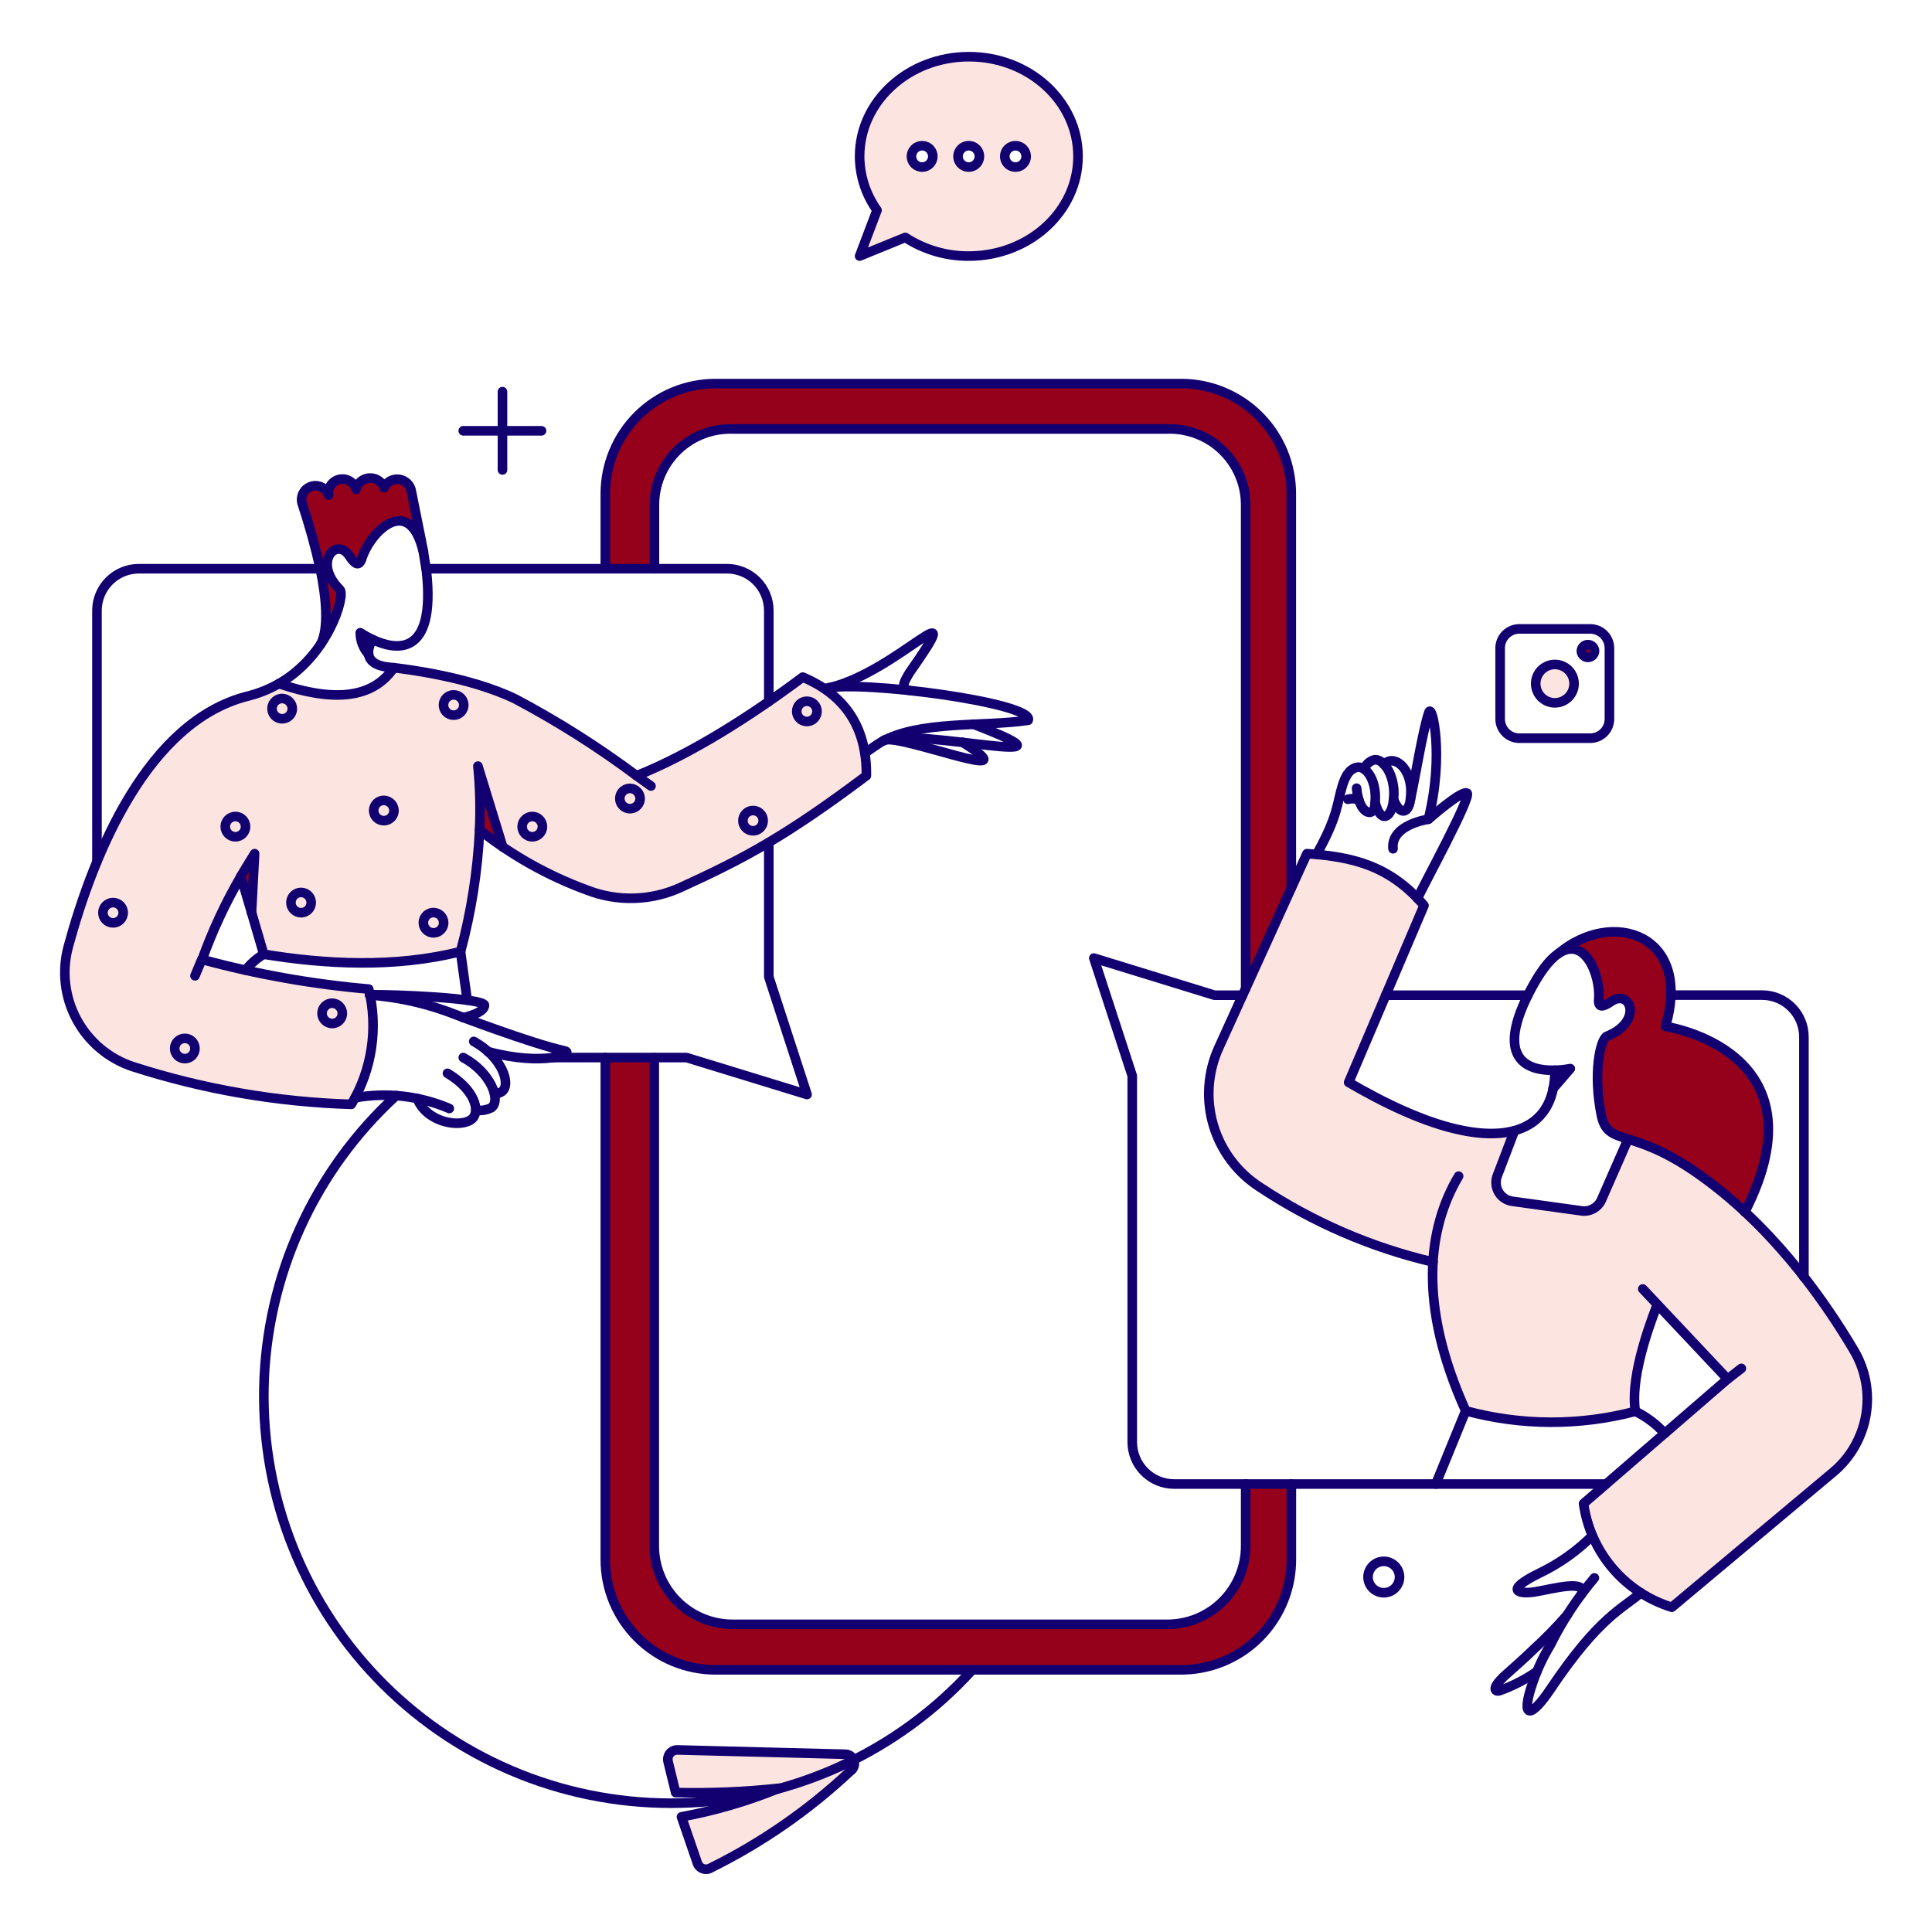 <?xml version="1.0" encoding="UTF-8"?> <svg xmlns="http://www.w3.org/2000/svg" width="155" height="155" viewBox="0 0 155 155" fill="none"><path d="M148.635 108.373C144.795 101.885 137.787 93.362 130.517 91.418L128.481 96.274C128.348 96.573 128.122 96.822 127.836 96.981C127.55 97.141 127.221 97.204 126.896 97.161L121.327 96.376C120.988 96.328 120.675 96.167 120.439 95.918C120.204 95.669 120.059 95.348 120.03 95.007C120.009 94.781 120.04 94.553 120.12 94.34L121.327 90.763C117.455 91.746 111.657 88.858 108.196 86.837L114.245 72.663C113.085 71.318 111.641 70.247 110.017 69.528C108.392 68.809 106.628 68.459 104.853 68.505L97.771 84.078C96.886 86.031 96.735 88.237 97.347 90.291C97.959 92.346 99.292 94.11 101.101 95.26C105.352 98.035 110.042 100.07 114.972 101.28C114.883 105.402 115.78 109.485 117.59 113.189C122.045 114.395 126.738 114.41 131.2 113.232C130.928 110.602 132.1 107.229 133.047 104.756L138.602 110.644L127.045 120.634C127.428 124.52 130.522 127.828 134.112 128.951L146.97 118.118C148.354 116.952 149.28 115.334 149.585 113.55C149.89 111.766 149.553 109.932 148.635 108.373Z" fill="#FCE5E0"></path><path d="M22.376 54.846C21.593 55.296 20.751 55.634 19.875 55.85C11.863 57.871 7.544 68.355 5.483 75.931C4.947 77.896 5.186 79.991 6.149 81.785C7.112 83.579 8.726 84.935 10.66 85.574C16.331 87.399 22.231 88.417 28.186 88.599C29.845 85.818 30.346 82.497 29.581 79.351C25.065 78.96 20.593 78.166 16.218 76.978C17.047 74.667 18.087 72.437 19.323 70.315C20.411 73.98 19.995 72.568 21.16 76.556C25.958 77.342 31.615 77.691 36.952 76.338C37.808 73.15 38.32 69.879 38.478 66.581C41.076 68.64 43.987 70.27 47.1 71.409C48.299 71.877 49.579 72.1 50.865 72.065C52.152 72.03 53.418 71.738 54.589 71.205C59.842 68.813 63.125 67.017 69.508 62.233C69.552 58.438 67.865 55.792 64.404 54.323C60.333 57.362 55.505 60.474 51.07 62.233C47.996 59.935 44.749 57.879 41.358 56.083C37.621 54.262 32.371 53.669 31.6 53.567C29.213 56.368 26.951 56.19 22.376 54.846Z" fill="#FCE5E0"></path><path d="M26.651 80.483C26.49 80.482 26.332 80.53 26.198 80.619C26.064 80.709 25.96 80.836 25.898 80.985C25.836 81.134 25.82 81.297 25.852 81.456C25.884 81.614 25.961 81.759 26.076 81.872C26.16 81.958 26.263 82.023 26.377 82.064C26.49 82.105 26.611 82.12 26.731 82.108C26.851 82.097 26.967 82.058 27.07 81.996C27.174 81.934 27.262 81.85 27.328 81.749C27.418 81.615 27.465 81.457 27.465 81.297C27.462 81.082 27.375 80.877 27.223 80.725C27.071 80.573 26.866 80.486 26.651 80.483Z" fill="#FCE5E0"></path><path d="M14.829 84.932C15.045 84.932 15.252 84.846 15.405 84.694C15.557 84.541 15.643 84.334 15.643 84.118C15.643 83.902 15.557 83.695 15.405 83.542C15.252 83.389 15.045 83.304 14.829 83.304C14.613 83.304 14.406 83.389 14.253 83.542C14.1 83.695 14.015 83.902 14.015 84.118C14.015 84.334 14.1 84.541 14.253 84.694C14.406 84.846 14.613 84.932 14.829 84.932Z" fill="#FCE5E0"></path><path d="M9.071 74.041C9.287 74.041 9.494 73.955 9.646 73.802C9.799 73.65 9.885 73.442 9.885 73.226C9.885 73.01 9.799 72.803 9.646 72.651C9.494 72.498 9.287 72.412 9.071 72.412C8.855 72.412 8.648 72.498 8.495 72.651C8.342 72.803 8.256 73.01 8.256 73.226C8.256 73.442 8.342 73.65 8.495 73.802C8.648 73.955 8.855 74.041 9.071 74.041Z" fill="#FCE5E0"></path><path d="M18.886 67.134C19.102 67.134 19.309 67.048 19.462 66.895C19.615 66.743 19.7 66.535 19.7 66.32C19.7 66.104 19.615 65.897 19.462 65.744C19.309 65.591 19.102 65.505 18.886 65.505C18.67 65.505 18.463 65.591 18.31 65.744C18.158 65.897 18.072 66.104 18.072 66.32C18.072 66.535 18.158 66.743 18.31 66.895C18.463 67.048 18.67 67.134 18.886 67.134Z" fill="#FCE5E0"></path><path d="M22.637 56.039C22.477 56.039 22.319 56.087 22.185 56.176C22.051 56.266 21.947 56.393 21.885 56.542C21.824 56.69 21.808 56.854 21.839 57.012C21.87 57.17 21.948 57.315 22.062 57.429C22.176 57.543 22.321 57.62 22.479 57.652C22.637 57.683 22.8 57.667 22.949 57.605C23.098 57.544 23.225 57.44 23.315 57.306C23.404 57.172 23.452 57.014 23.452 56.853C23.448 56.638 23.362 56.433 23.21 56.281C23.058 56.129 22.852 56.042 22.637 56.039Z" fill="#FCE5E0"></path><path d="M30.795 64.211C30.634 64.211 30.477 64.259 30.343 64.348C30.209 64.438 30.104 64.565 30.043 64.714C29.981 64.863 29.965 65.026 29.996 65.184C30.028 65.342 30.105 65.487 30.219 65.601C30.333 65.715 30.478 65.793 30.636 65.824C30.794 65.856 30.958 65.839 31.107 65.778C31.255 65.716 31.383 65.612 31.472 65.478C31.562 65.344 31.609 65.186 31.609 65.025C31.606 64.811 31.519 64.605 31.367 64.453C31.215 64.301 31.01 64.215 30.795 64.211Z" fill="#FCE5E0"></path><path d="M24.179 71.598C24.07 71.594 23.961 71.613 23.86 71.652C23.758 71.692 23.665 71.751 23.587 71.827C23.509 71.903 23.447 71.994 23.404 72.094C23.361 72.195 23.34 72.303 23.34 72.412C23.34 72.521 23.361 72.629 23.404 72.729C23.447 72.829 23.509 72.92 23.587 72.996C23.665 73.072 23.758 73.132 23.86 73.171C23.961 73.21 24.07 73.229 24.179 73.226C24.39 73.219 24.591 73.131 24.738 72.979C24.886 72.827 24.968 72.623 24.968 72.412C24.968 72.2 24.886 71.997 24.738 71.845C24.591 71.693 24.39 71.604 24.179 71.598Z" fill="#FCE5E0"></path><path d="M42.704 67.134C42.92 67.134 43.127 67.048 43.279 66.895C43.432 66.743 43.518 66.535 43.518 66.32C43.518 66.104 43.432 65.897 43.279 65.744C43.127 65.591 42.92 65.505 42.704 65.505C42.488 65.505 42.281 65.591 42.128 65.744C41.975 65.897 41.889 66.104 41.889 66.32C41.889 66.535 41.975 66.743 42.128 66.895C42.281 67.048 42.488 67.134 42.704 67.134Z" fill="#FCE5E0"></path><path d="M50.541 63.25C50.38 63.25 50.223 63.297 50.089 63.387C49.955 63.476 49.851 63.603 49.789 63.752C49.727 63.901 49.711 64.065 49.743 64.223C49.774 64.381 49.852 64.526 49.966 64.64C50.079 64.754 50.224 64.831 50.383 64.863C50.54 64.894 50.704 64.878 50.853 64.816C51.002 64.755 51.129 64.65 51.218 64.516C51.308 64.382 51.356 64.225 51.356 64.064C51.352 63.849 51.265 63.644 51.113 63.492C50.962 63.34 50.756 63.253 50.541 63.25Z" fill="#FCE5E0"></path><path d="M60.415 66.654C60.631 66.654 60.838 66.568 60.991 66.415C61.143 66.263 61.229 66.056 61.229 65.84C61.229 65.624 61.143 65.416 60.991 65.264C60.838 65.111 60.631 65.025 60.415 65.025C60.199 65.025 59.992 65.111 59.839 65.264C59.686 65.416 59.601 65.624 59.601 65.84C59.601 66.056 59.686 66.263 59.839 66.415C59.992 66.568 60.199 66.654 60.415 66.654Z" fill="#FCE5E0"></path><path d="M64.734 57.886C64.95 57.886 65.157 57.8 65.309 57.647C65.462 57.494 65.548 57.287 65.548 57.071C65.548 56.855 65.462 56.648 65.309 56.495C65.157 56.343 64.95 56.257 64.734 56.257C64.517 56.257 64.31 56.343 64.158 56.495C64.005 56.648 63.919 56.855 63.919 57.071C63.919 57.287 64.005 57.494 64.158 57.647C64.31 57.8 64.517 57.886 64.734 57.886Z" fill="#FCE5E0"></path><path d="M34.78 73.212C34.619 73.212 34.461 73.26 34.327 73.349C34.193 73.439 34.089 73.566 34.027 73.715C33.966 73.864 33.95 74.027 33.981 74.185C34.012 74.343 34.09 74.488 34.204 74.602C34.318 74.716 34.463 74.794 34.621 74.825C34.779 74.856 34.943 74.84 35.091 74.779C35.24 74.717 35.367 74.613 35.457 74.479C35.546 74.345 35.594 74.188 35.594 74.026C35.591 73.811 35.504 73.606 35.352 73.454C35.2 73.302 34.995 73.216 34.78 73.212Z" fill="#FCE5E0"></path><path d="M36.394 57.377C36.61 57.377 36.817 57.291 36.969 57.138C37.122 56.986 37.208 56.778 37.208 56.562C37.208 56.346 37.122 56.139 36.969 55.987C36.817 55.834 36.61 55.748 36.394 55.748C36.178 55.748 35.971 55.834 35.818 55.987C35.665 56.139 35.579 56.346 35.579 56.562C35.579 56.778 35.665 56.986 35.818 57.138C35.971 57.291 36.178 57.377 36.394 57.377Z" fill="#FCE5E0"></path><path fill-rule="evenodd" clip-rule="evenodd" d="M68.965 20.544L70.361 16.866C69.461 15.605 68.973 14.096 68.965 12.547C68.965 8.126 72.891 4.549 77.733 4.549C82.576 4.549 86.487 8.126 86.487 12.547C86.487 16.967 82.561 20.544 77.719 20.544C75.912 20.554 74.143 20.034 72.629 19.047L68.965 20.544ZM74.695 13.024C74.758 12.93 74.801 12.825 74.823 12.714C74.845 12.604 74.845 12.49 74.823 12.379C74.801 12.269 74.758 12.164 74.695 12.07C74.632 11.976 74.552 11.896 74.458 11.833C74.365 11.771 74.259 11.727 74.149 11.705C74.038 11.683 73.924 11.683 73.814 11.705C73.703 11.727 73.598 11.771 73.504 11.833C73.411 11.896 73.33 11.976 73.268 12.07C73.141 12.259 73.095 12.491 73.14 12.714C73.184 12.938 73.315 13.134 73.505 13.261C73.694 13.387 73.926 13.433 74.149 13.389C74.372 13.344 74.569 13.213 74.695 13.024ZM78.577 12.547C78.576 12.716 78.526 12.882 78.432 13.023C78.337 13.164 78.204 13.274 78.047 13.339C77.89 13.404 77.718 13.421 77.551 13.388C77.385 13.355 77.232 13.274 77.112 13.154C77.012 13.054 76.939 12.931 76.898 12.796C76.857 12.661 76.85 12.518 76.877 12.38C76.905 12.242 76.966 12.112 77.056 12.003C77.145 11.894 77.26 11.809 77.391 11.755C77.521 11.701 77.662 11.68 77.803 11.694C77.943 11.707 78.078 11.755 78.195 11.834C78.313 11.912 78.409 12.018 78.475 12.143C78.542 12.267 78.577 12.406 78.577 12.547ZM82.184 13.024C82.27 12.894 82.319 12.744 82.327 12.589C82.334 12.434 82.3 12.28 82.226 12.143C82.153 12.006 82.044 11.891 81.911 11.812C81.778 11.732 81.626 11.689 81.471 11.689C81.301 11.689 81.135 11.739 80.994 11.834C80.853 11.928 80.743 12.062 80.678 12.219C80.63 12.336 80.608 12.462 80.615 12.589C80.621 12.715 80.655 12.839 80.715 12.95C80.775 13.062 80.858 13.159 80.96 13.235C81.062 13.31 81.179 13.363 81.303 13.388C81.469 13.421 81.642 13.404 81.799 13.339C81.955 13.274 82.089 13.165 82.184 13.024Z" fill="#FCE5E0"></path><path d="M126.286 54.847C126.285 55.075 126.234 55.299 126.137 55.505C126.039 55.711 125.897 55.893 125.721 56.037C125.545 56.182 125.339 56.285 125.118 56.341C124.897 56.397 124.667 56.402 124.443 56.358C124.157 56.301 123.893 56.164 123.682 55.963C123.471 55.761 123.321 55.504 123.25 55.221C123.18 54.938 123.191 54.641 123.282 54.364C123.374 54.087 123.542 53.841 123.768 53.656C123.993 53.471 124.267 53.354 124.556 53.318C124.846 53.283 125.14 53.33 125.403 53.455C125.667 53.579 125.89 53.776 126.046 54.023C126.202 54.269 126.285 54.555 126.286 54.847Z" fill="#FCE5E0"></path><path d="M67.875 140.74L54.395 140.395C54.216 140.378 54.038 140.427 53.892 140.531C53.746 140.635 53.642 140.788 53.599 140.962C53.57 141.077 53.569 141.197 53.595 141.313L54.207 143.814C56.98 143.878 59.753 143.762 62.51 143.465C59.984 144.499 57.358 145.268 54.673 145.761L55.923 149.396C55.95 149.511 56.005 149.618 56.082 149.708C56.159 149.798 56.257 149.868 56.366 149.912C56.476 149.956 56.595 149.973 56.712 149.962C56.83 149.951 56.944 149.911 57.043 149.847C61.12 147.83 64.878 145.223 68.196 142.111C68.328 142.029 68.431 141.908 68.49 141.764C68.55 141.621 68.562 141.462 68.527 141.311C68.491 141.159 68.409 141.023 68.292 140.921C68.175 140.819 68.029 140.756 67.875 140.74Z" fill="#FCE5E0"></path><path d="M94.761 30.781H57.419C56.258 30.78 55.108 31.009 54.035 31.453C52.962 31.897 51.987 32.548 51.166 33.369C50.345 34.191 49.694 35.165 49.25 36.238C48.806 37.311 48.578 38.461 48.578 39.623V45.627H52.503V40.48C52.507 39.667 52.675 38.863 52.995 38.116C53.315 37.369 53.782 36.694 54.368 36.13C54.954 35.566 55.646 35.126 56.405 34.834C57.164 34.543 57.974 34.407 58.786 34.434H93.656C94.468 34.408 95.277 34.545 96.035 34.837C96.793 35.129 97.486 35.57 98.071 36.133C98.656 36.697 99.123 37.371 99.444 38.118C99.764 38.864 99.932 39.667 99.938 40.48V79.305L103.602 71.249V39.623C103.603 38.462 103.375 37.312 102.93 36.239C102.486 35.166 101.835 34.191 101.014 33.37C100.193 32.548 99.218 31.897 98.145 31.453C97.072 31.009 95.922 30.78 94.761 30.781Z" fill="#95011A"></path><path d="M99.924 119.06V124.034C99.924 124.859 99.762 125.676 99.446 126.438C99.13 127.2 98.668 127.893 98.084 128.476C97.501 129.06 96.808 129.522 96.046 129.838C95.284 130.154 94.467 130.316 93.642 130.316H58.772C57.106 130.316 55.508 129.654 54.33 128.476C53.152 127.298 52.49 125.7 52.49 124.034V84.85H48.564V125.128C48.563 126.876 49.081 128.586 50.053 130.039C51.025 131.493 52.406 132.626 54.021 133.294C55.094 133.738 56.244 133.967 57.405 133.966H94.761C96.51 133.966 98.219 133.448 99.673 132.477C101.128 131.505 102.261 130.125 102.93 128.509C103.374 127.436 103.603 126.286 103.602 125.125V119.061L99.924 119.06Z" fill="#95011A"></path><path d="M125.98 85.732L124.599 87.346C124.701 86.863 124.75 86.371 124.744 85.877C125.16 85.862 125.573 85.813 125.98 85.732Z" fill="#95011A"></path><path d="M29.574 52.491C29.141 52.019 28.902 51.401 28.905 50.76C29.222 50.967 29.554 51.151 29.897 51.311C29.669 51.661 29.556 52.073 29.574 52.491Z" fill="#95011A"></path><path d="M20.427 68.486L20.177 73.212L19.319 70.275C19.641 69.722 20.006 69.143 20.427 68.486Z" fill="#95011A"></path><path d="M38.473 66.581C38.553 64.875 38.51 63.163 38.342 61.463L40.332 67.948C39.696 67.515 39.076 67.059 38.473 66.581Z" fill="#95011A"></path><path d="M33.034 39.448C33.011 39.203 32.906 38.972 32.736 38.793C32.566 38.614 32.342 38.497 32.098 38.46C31.854 38.423 31.605 38.469 31.39 38.59C31.175 38.711 31.006 38.901 30.911 39.128H30.766C30.691 38.892 30.54 38.688 30.336 38.547C30.132 38.407 29.887 38.339 29.639 38.353C29.392 38.368 29.157 38.466 28.971 38.63C28.785 38.794 28.659 39.015 28.614 39.258H28.556C28.481 38.985 28.304 38.75 28.062 38.603C27.819 38.456 27.53 38.407 27.252 38.466C26.975 38.526 26.731 38.689 26.57 38.923C26.41 39.157 26.345 39.444 26.389 39.724C26.302 39.442 26.107 39.207 25.847 39.069C25.586 38.931 25.282 38.903 25 38.989C24.719 39.076 24.483 39.271 24.346 39.532C24.208 39.792 24.179 40.097 24.266 40.378C24.839 42.102 25.324 43.854 25.72 45.627C26.2 47.954 26.447 50.455 25.72 51.75C27.16 49.642 27.523 47.519 27.291 47.286C25.051 45.077 27.029 43.011 28.061 44.596C28.556 45.352 28.846 45.352 29.006 44.916C29.675 42.647 32.86 39.507 33.981 44.291L33.034 39.448Z" fill="#95011A"></path><path d="M127.929 52.229C127.923 52.366 127.865 52.496 127.766 52.591C127.667 52.686 127.536 52.74 127.398 52.74C127.261 52.74 127.129 52.687 127.03 52.592C126.931 52.496 126.872 52.366 126.867 52.229C126.873 52.092 126.931 51.962 127.03 51.867C127.129 51.771 127.261 51.718 127.398 51.718C127.536 51.718 127.668 51.771 127.767 51.867C127.865 51.962 127.924 52.092 127.929 52.229Z" fill="#95011A"></path><path d="M133.629 82.344C133.879 81.527 134.026 80.682 134.065 79.828C134.24 74.548 128.874 73.329 125.122 76.426C127.173 75.117 128.35 78.316 128.147 80.279C128.147 80.625 128.265 80.948 129.15 80.356C130.706 79.28 131.739 81.941 128.83 83.133C128.278 83.351 127.682 86.085 128.365 89.459C128.627 90.796 129.252 90.989 130.517 91.392C133.996 92.407 137.472 94.858 139.983 97.238C146.629 84.234 133.614 82.344 133.629 82.344Z" fill="#95011A"></path><path d="M127.929 52.229C127.923 52.366 127.865 52.496 127.766 52.591C127.667 52.686 127.536 52.74 127.398 52.74C127.261 52.74 127.129 52.687 127.03 52.592C126.931 52.496 126.872 52.366 126.867 52.229C126.873 52.092 126.931 51.962 127.03 51.867C127.129 51.771 127.261 51.718 127.398 51.718C127.536 51.718 127.668 51.771 127.767 51.867C127.865 51.962 127.924 52.092 127.929 52.229Z" stroke="#120071" stroke-width="0.769"></path><path d="M117.59 113.185L115.191 119.06" stroke="#120071" stroke-width="0.769" stroke-linecap="round" stroke-linejoin="round"></path><path d="M52.503 45.627V40.466C52.507 39.653 52.674 38.849 52.994 38.101C53.314 37.353 53.781 36.678 54.366 36.114C54.952 35.55 55.645 35.109 56.404 34.817C57.163 34.526 57.974 34.389 58.786 34.416H93.656C94.468 34.391 95.278 34.528 96.036 34.82C96.794 35.112 97.487 35.553 98.072 36.117C98.658 36.681 99.124 37.356 99.445 38.103C99.765 38.85 99.933 39.653 99.938 40.466V79.305" stroke="#120071" stroke-width="0.769" stroke-linecap="round" stroke-linejoin="round"></path><path d="M103.597 71.234V39.608C103.597 38.447 103.368 37.297 102.923 36.225C102.252 34.611 101.118 33.231 99.663 32.261C98.208 31.291 96.498 30.773 94.75 30.775H57.405C56.243 30.775 55.093 31.004 54.02 31.449C52.947 31.894 51.972 32.546 51.151 33.367C50.33 34.189 49.679 35.164 49.235 36.238C48.791 37.311 48.563 38.461 48.564 39.623V45.627" stroke="#120071" stroke-width="0.769" stroke-linecap="round" stroke-linejoin="round"></path><path d="M122.578 79.843H111.177" stroke="#120071" stroke-width="0.769" stroke-linecap="round" stroke-linejoin="round"></path><path d="M134.051 79.835H141.365C141.805 79.834 142.242 79.921 142.649 80.089C143.057 80.257 143.427 80.504 143.739 80.816C144.051 81.126 144.299 81.496 144.468 81.903C144.637 82.31 144.724 82.746 144.724 83.187V102.454" stroke="#120071" stroke-width="0.769" stroke-linecap="round" stroke-linejoin="round"></path><path d="M99.694 79.843H97.437L87.755 76.862L90.838 86.314V115.702C90.839 116.593 91.193 117.447 91.823 118.076C92.453 118.706 93.306 119.06 94.197 119.061H128.83" stroke="#120071" stroke-width="0.769" stroke-linecap="round" stroke-linejoin="round"></path><path d="M61.68 56.285V48.986C61.68 48.096 61.326 47.241 60.696 46.611C60.066 45.981 59.212 45.627 58.321 45.627H34.198" stroke="#120071" stroke-width="0.769" stroke-linecap="round" stroke-linejoin="round"></path><path d="M99.938 119.06V124.034C99.938 124.859 99.775 125.676 99.46 126.438C99.144 127.2 98.681 127.893 98.098 128.476C97.515 129.06 96.822 129.522 96.06 129.838C95.298 130.154 94.481 130.316 93.656 130.316H58.772C57.106 130.316 55.508 129.654 54.33 128.476C53.152 127.298 52.49 125.7 52.49 124.034V84.85" stroke="#120071" stroke-width="0.769" stroke-linecap="round" stroke-linejoin="round"></path><path d="M48.564 84.845V125.123C48.563 126.284 48.791 127.434 49.235 128.507C49.679 129.58 50.331 130.555 51.152 131.377C51.973 132.198 52.948 132.849 54.021 133.293C55.093 133.738 56.243 133.966 57.405 133.966H94.761C96.51 133.966 98.219 133.448 99.673 132.477C101.128 131.505 102.261 130.125 102.93 128.509C103.374 127.436 103.603 126.286 103.602 125.125V119.061" stroke="#120071" stroke-width="0.769" stroke-linecap="round" stroke-linejoin="round"></path><path d="M25.691 45.627H11.136C10.245 45.628 9.392 45.983 8.762 46.612C8.133 47.242 7.779 48.096 7.779 48.986V69.114" stroke="#120071" stroke-width="0.769" stroke-linecap="round" stroke-linejoin="round"></path><path d="M44.377 84.845H55.078L64.748 87.811L61.68 78.374V67.585" stroke="#120071" stroke-width="0.769" stroke-linecap="round" stroke-linejoin="round"></path><path d="M78.01 133.966C75.04 137.235 71.438 139.868 67.422 141.705C63.406 143.543 59.058 144.547 54.643 144.657C50.228 144.766 45.836 143.98 41.733 142.344C37.631 140.708 33.903 138.257 30.774 135.139C27.646 132.022 25.182 128.302 23.532 124.205C21.882 120.108 21.08 115.719 21.174 111.304C21.269 106.888 22.258 102.537 24.081 98.515C25.905 94.492 28.525 90.881 31.784 87.9" stroke="#120071" stroke-width="0.769" stroke-linecap="round" stroke-linejoin="round"></path><path d="M67.875 140.74L54.395 140.395C54.216 140.378 54.038 140.427 53.892 140.531C53.746 140.635 53.642 140.788 53.599 140.962C53.57 141.077 53.569 141.197 53.595 141.313L54.207 143.814C56.98 143.878 59.753 143.762 62.51 143.465C59.984 144.499 57.358 145.268 54.673 145.761L55.923 149.396C55.95 149.511 56.005 149.618 56.082 149.708C56.159 149.798 56.257 149.868 56.366 149.912C56.476 149.956 56.595 149.973 56.712 149.962C56.83 149.951 56.944 149.911 57.043 149.847C61.12 147.83 64.878 145.223 68.196 142.111C68.328 142.029 68.431 141.908 68.49 141.764C68.55 141.621 68.562 141.462 68.527 141.311C68.491 141.159 68.409 141.023 68.292 140.921C68.175 140.819 68.029 140.756 67.875 140.74Z" stroke="#120071" stroke-width="0.769" stroke-linecap="round" stroke-linejoin="round"></path><path d="M124.744 85.863C125.159 85.855 125.573 85.811 125.98 85.732L124.599 87.332" stroke="#120071" stroke-width="0.769" stroke-linecap="round" stroke-linejoin="round"></path><path d="M114.973 101.248C110.029 100.093 105.331 98.064 101.101 95.257C99.293 94.106 97.961 92.341 97.349 90.287C96.737 88.233 96.887 86.027 97.771 84.074L104.852 68.487C108.536 68.736 111.518 69.456 114.245 72.645L108.199 86.837C110.919 88.422 114.278 90.096 117.389 90.705C121.657 91.54 124.747 90.206 124.747 85.863C122.813 85.921 119.614 85.209 122.959 79.116C126.303 73.023 128.528 77.738 128.252 80.308C128.266 80.759 128.499 80.875 129.255 80.352C130.811 79.275 131.851 81.959 128.935 83.129C128.384 83.351 127.787 86.082 128.47 89.455C128.991 92.014 130.783 90.398 136.06 94.047C141.922 98.103 146.157 103.974 148.74 108.34C149.664 109.899 150.005 111.736 149.701 113.522C149.398 115.309 148.47 116.93 147.083 118.097L134.126 128.945C132.277 128.376 130.628 127.291 129.374 125.818C128.12 124.344 127.312 122.544 127.045 120.627L138.601 110.637L131.796 103.411" stroke="#120071" stroke-width="0.769" stroke-linecap="round" stroke-linejoin="round"></path><path d="M29.574 52.491C29.141 52.019 28.903 51.401 28.905 50.76C29.223 50.967 29.554 51.151 29.897 51.311" stroke="#120071" stroke-width="0.769" stroke-linecap="round" stroke-linejoin="round"></path><path d="M28.992 44.915C29.661 42.647 32.86 39.506 33.967 44.29L34.214 45.831C34.985 52.872 31.64 52.127 29.895 51.313C29.895 51.313 28.675 53.117 30.909 53.491C31.267 53.551 31.511 53.556 31.598 53.568C29.853 56.127 26.623 56.287 22.379 54.847C26.326 52.611 27.746 47.781 27.265 47.3C25.045 45.087 27.002 43.026 28.035 44.61C28.529 45.367 28.792 45.352 28.981 44.945L28.992 44.915Z" stroke="#120071" stroke-width="0.769" stroke-linecap="round" stroke-linejoin="round"></path><path d="M19.315 70.316C19.679 69.701 20.05 69.092 20.427 68.486L20.177 73.227" stroke="#120071" stroke-width="0.769" stroke-linecap="round" stroke-linejoin="round"></path><path d="M38.473 66.581C38.553 64.875 38.51 63.163 38.342 61.463L40.332 67.948" stroke="#120071" stroke-width="0.769" stroke-linecap="round" stroke-linejoin="round"></path><path d="M22.376 54.846C21.593 55.296 20.751 55.634 19.875 55.85C11.863 57.871 7.544 68.355 5.483 75.931C4.947 77.896 5.186 79.991 6.149 81.785C7.112 83.579 8.726 84.935 10.66 85.574C16.331 87.399 22.231 88.417 28.186 88.599C29.845 85.818 30.346 82.497 29.581 79.351C25.065 78.96 20.593 78.166 16.218 76.978C17.047 74.667 18.087 72.437 19.323 70.315C20.411 73.98 19.995 72.568 21.16 76.556C25.958 77.342 31.615 77.691 36.952 76.338C37.808 73.15 38.32 69.879 38.478 66.581C41.076 68.64 43.987 70.27 47.1 71.409C48.299 71.877 49.579 72.1 50.865 72.065C52.152 72.03 53.418 71.738 54.589 71.205C59.842 68.813 63.125 67.017 69.508 62.233C69.552 58.438 67.865 55.792 64.404 54.323C60.333 57.362 55.505 60.474 51.07 62.233C47.996 59.935 44.749 57.879 41.358 56.083C37.621 54.262 32.371 53.669 31.6 53.567" stroke="#120071" stroke-width="0.769" stroke-linecap="round" stroke-linejoin="round"></path><path d="M109.448 61.701C109.509 61.526 109.611 61.369 109.745 61.242C109.879 61.114 110.041 61.021 110.218 60.968C110.988 60.765 112.123 62.379 111.759 64.458C111.572 65.587 110.778 66.097 110.326 64.395" stroke="#120071" stroke-width="0.769" stroke-linecap="round" stroke-linejoin="round"></path><path d="M111.017 61.317C111.146 61.19 111.307 61.099 111.483 61.056C112.255 60.857 113.431 62.03 113.155 64.138C113.011 65.234 112.353 65.501 111.803 64.147" stroke="#120071" stroke-width="0.769" stroke-linecap="round" stroke-linejoin="round"></path><path d="M105.638 68.531C107.368 65.419 107.236 64.546 107.688 63.063C107.905 62.35 108.21 61.722 108.836 61.565C109.601 61.373 110.576 62.67 110.29 64.703C110.172 65.545 109.04 65.372 108.836 63.234" stroke="#120071" stroke-width="0.769" stroke-linecap="round" stroke-linejoin="round"></path><path d="M113.722 72.078C114.275 70.871 118.13 63.831 117.692 63.629C117.213 63.409 114.609 65.723 114.609 65.723C114.609 65.723 111.555 66.145 111.759 68.096" stroke="#120071" stroke-width="0.769" stroke-linecap="round" stroke-linejoin="round"></path><path d="M114.594 65.723C115.874 60.648 114.9 56.386 114.638 57.144C114.142 58.583 113.533 62.425 113.155 64.124" stroke="#120071" stroke-width="0.769" stroke-linecap="round" stroke-linejoin="round"></path><path d="M108.139 64.124C108.429 64.046 108.737 64.064 109.016 64.177" stroke="#120071" stroke-width="0.769" stroke-linecap="round" stroke-linejoin="round"></path><path d="M66.173 55.239C68.965 54.527 83.099 56.402 82.488 57.784C78.984 58.319 73.724 57.79 70.695 59.529C70.492 59.646 69.777 60.141 69.387 60.416" stroke="#120071" stroke-width="0.769" stroke-linecap="round" stroke-linejoin="round"></path><path d="M66.566 55.166C72.004 53.887 78.024 46.761 72.964 53.974C72.484 54.774 72.251 55.224 72.935 55.384" stroke="#120071" stroke-width="0.769" stroke-linecap="round" stroke-linejoin="round"></path><path d="M70.899 59.413C73.662 58.322 88.159 61.972 78.097 58.104" stroke="#120071" stroke-width="0.769" stroke-linecap="round" stroke-linejoin="round"></path><path d="M70.914 59.398C72.062 58.786 83.055 63.225 77.239 59.558" stroke="#120071" stroke-width="0.769" stroke-linecap="round" stroke-linejoin="round"></path><path d="M37.167 84.845C39.407 86.069 40.193 88.264 39.436 88.858C39.051 89.059 38.613 89.13 38.185 89.062" stroke="#120071" stroke-width="0.769" stroke-linecap="round" stroke-linejoin="round"></path><path d="M38.009 83.551C40.249 84.775 41.032 86.965 40.278 87.564C40.097 87.681 39.894 87.759 39.681 87.794" stroke="#120071" stroke-width="0.769" stroke-linecap="round" stroke-linejoin="round"></path><path d="M28.483 88.073C31.033 87.615 33.662 87.913 36.045 88.931" stroke="#120071" stroke-width="0.769" stroke-linecap="round" stroke-linejoin="round"></path><path d="M35.899 86.11C38.022 87.361 38.586 89.117 37.877 89.76C37.045 90.512 34.256 90.123 33.471 88.131" stroke="#120071" stroke-width="0.769" stroke-linecap="round" stroke-linejoin="round"></path><path d="M29.646 79.814C31.537 79.756 38.838 80.09 38.866 80.643C38.897 81.283 37.164 81.646 37.164 81.646" stroke="#120071" stroke-width="0.769" stroke-linecap="round" stroke-linejoin="round"></path><path d="M29.661 79.828C32.036 80 34.37 80.535 36.583 81.413C36.583 81.413 42.577 83.709 45.292 84.307C46.195 84.505 43.608 85.572 39.142 84.365" stroke="#120071" stroke-width="0.769" stroke-linecap="round" stroke-linejoin="round"></path><path d="M21.154 76.556C20.595 76.891 20.103 77.324 19.7 77.836" stroke="#120071" stroke-width="0.769" stroke-linecap="round" stroke-linejoin="round"></path><path d="M36.946 76.339L37.484 80.236" stroke="#120071" stroke-width="0.769" stroke-linecap="round" stroke-linejoin="round"></path><path d="M132.96 104.664C131.986 107.165 130.823 110.815 131.2 113.229C126.738 114.406 122.044 114.391 117.589 113.185C113.736 104.649 114.55 98.514 117.022 94.358" stroke="#120071" stroke-width="0.769" stroke-linecap="round" stroke-linejoin="round"></path><path d="M125.043 76.49C129.337 72.879 135.806 74.951 133.614 82.348C133.614 82.348 146.625 84.238 139.983 97.238" stroke="#120071" stroke-width="0.769" stroke-linecap="round" stroke-linejoin="round"></path><path d="M131.2 113.225C132.091 113.662 132.891 114.264 133.556 114.999" stroke="#120071" stroke-width="0.769" stroke-linecap="round" stroke-linejoin="round"></path><path d="M130.604 91.418L128.481 96.26C128.348 96.559 128.122 96.807 127.836 96.967C127.551 97.127 127.221 97.19 126.896 97.147L121.327 96.376C120.988 96.328 120.675 96.166 120.439 95.918C120.204 95.669 120.059 95.348 120.03 95.007C120.009 94.781 120.04 94.553 120.12 94.34L121.501 90.719" stroke="#120071" stroke-width="0.769" stroke-linecap="round" stroke-linejoin="round"></path><path d="M33.98 44.29L33.006 39.433C32.97 39.185 32.855 38.956 32.677 38.78C32.5 38.604 32.27 38.489 32.023 38.455C31.775 38.42 31.523 38.467 31.304 38.589C31.085 38.71 30.912 38.898 30.81 39.127C30.724 38.888 30.562 38.684 30.351 38.544C30.139 38.405 29.887 38.337 29.634 38.352C29.381 38.367 29.139 38.463 28.945 38.626C28.751 38.789 28.614 39.011 28.556 39.258C28.48 38.981 28.301 38.745 28.056 38.596C27.812 38.447 27.519 38.397 27.239 38.456C26.959 38.516 26.712 38.68 26.548 38.915C26.385 39.151 26.318 39.44 26.36 39.723C26.267 39.449 26.071 39.223 25.813 39.091C25.556 38.96 25.257 38.934 24.981 39.019C24.705 39.104 24.472 39.294 24.334 39.547C24.195 39.801 24.16 40.099 24.237 40.377C24.81 42.102 25.295 43.853 25.691 45.627C26.164 47.923 26.412 50.386 25.721 51.694" stroke="#120071" stroke-width="0.769" stroke-linecap="round" stroke-linejoin="round"></path><path d="M74.84 12.547C74.84 12.775 74.749 12.993 74.588 13.154C74.427 13.315 74.209 13.405 73.981 13.405C73.754 13.405 73.535 13.315 73.374 13.154C73.213 12.993 73.123 12.775 73.123 12.547C73.123 12.319 73.213 12.101 73.374 11.94C73.535 11.779 73.754 11.689 73.981 11.689C74.209 11.689 74.427 11.779 74.588 11.94C74.749 12.101 74.84 12.319 74.84 12.547Z" stroke="#120071" stroke-width="0.769" stroke-linecap="round" stroke-linejoin="round"></path><path d="M78.577 12.547C78.576 12.717 78.526 12.882 78.432 13.023C78.337 13.164 78.203 13.274 78.047 13.339C77.89 13.404 77.718 13.421 77.551 13.388C77.385 13.355 77.232 13.274 77.112 13.154C77.012 13.054 76.939 12.931 76.898 12.796C76.857 12.661 76.85 12.518 76.877 12.38C76.905 12.242 76.966 12.112 77.056 12.003C77.145 11.894 77.26 11.809 77.39 11.755C77.521 11.701 77.662 11.68 77.803 11.694C77.943 11.708 78.078 11.756 78.195 11.834C78.312 11.912 78.409 12.018 78.475 12.143C78.542 12.267 78.577 12.406 78.577 12.547Z" stroke="#120071" stroke-width="0.769" stroke-linecap="round" stroke-linejoin="round"></path><path d="M82.328 12.547C82.328 12.717 82.278 12.882 82.183 13.023C82.089 13.164 81.955 13.274 81.798 13.339C81.642 13.404 81.469 13.421 81.303 13.388C81.137 13.355 80.984 13.274 80.864 13.154C80.774 13.064 80.706 12.956 80.663 12.836C80.621 12.717 80.605 12.589 80.618 12.463C80.63 12.337 80.67 12.215 80.735 12.106C80.8 11.998 80.888 11.905 80.994 11.834C81.159 11.724 81.357 11.675 81.554 11.694C81.752 11.714 81.936 11.801 82.077 11.941C82.237 12.102 82.328 12.32 82.328 12.547Z" stroke="#120071" stroke-width="0.769" stroke-linecap="round" stroke-linejoin="round"></path><path d="M127.58 50.455H121.894C121.485 50.455 121.093 50.618 120.804 50.907C120.515 51.196 120.353 51.588 120.353 51.997V57.682C120.353 58.533 121.043 59.224 121.894 59.224H127.58C127.989 59.224 128.381 59.061 128.67 58.772C128.959 58.483 129.121 58.091 129.121 57.682V51.997C129.121 51.588 128.959 51.196 128.67 50.907C128.381 50.618 127.989 50.455 127.58 50.455Z" stroke="#120071" stroke-width="0.769" stroke-linecap="round" stroke-linejoin="round"></path><path d="M126.286 54.847C126.285 55.075 126.234 55.299 126.137 55.505C126.039 55.711 125.897 55.893 125.721 56.037C125.545 56.182 125.339 56.285 125.118 56.341C124.897 56.397 124.667 56.402 124.443 56.358C124.157 56.301 123.893 56.164 123.682 55.963C123.471 55.761 123.321 55.504 123.25 55.221C123.18 54.938 123.191 54.641 123.282 54.364C123.374 54.087 123.542 53.841 123.768 53.656C123.993 53.471 124.267 53.354 124.556 53.318C124.846 53.283 125.14 53.33 125.403 53.455C125.667 53.579 125.89 53.776 126.046 54.023C126.202 54.269 126.285 54.555 126.286 54.847Z" stroke="#120071" stroke-width="0.769" stroke-linecap="round" stroke-linejoin="round"></path><path d="M112.283 126.519C112.283 126.769 112.208 127.014 112.069 127.222C111.931 127.43 111.733 127.593 111.502 127.689C111.271 127.784 111.016 127.809 110.771 127.76C110.526 127.711 110.3 127.59 110.123 127.413C109.946 127.236 109.826 127.011 109.777 126.766C109.743 126.593 109.747 126.415 109.786 126.244C109.825 126.072 109.9 125.911 110.005 125.77C110.11 125.629 110.243 125.511 110.397 125.425C110.55 125.338 110.719 125.285 110.894 125.268C111.07 125.25 111.246 125.27 111.413 125.325C111.58 125.38 111.734 125.469 111.865 125.587C111.996 125.705 112.1 125.848 112.172 126.009C112.244 126.17 112.282 126.343 112.283 126.519Z" stroke="#120071" stroke-width="0.769" stroke-linecap="round" stroke-linejoin="round"></path><path d="M40.312 31.422V37.703" stroke="#120071" stroke-width="0.769" stroke-linecap="round" stroke-linejoin="round"></path><path d="M43.446 34.562H37.164" stroke="#120071" stroke-width="0.769" stroke-linecap="round" stroke-linejoin="round"></path><path d="M127.914 126.592C126.524 128.237 125.338 130.043 124.381 131.972C123.804 132.922 123.331 133.931 122.97 134.982C121.947 137.947 122.807 137.874 124.366 135.549C128.328 129.641 130.197 129.064 131.637 127.784" stroke="#120071" stroke-width="0.769" stroke-linecap="round" stroke-linejoin="round"></path><path d="M123.29 134.11C122.36 134.753 121.348 135.271 120.282 135.65C119.975 135.732 119.497 135.49 120.98 134.21C121.299 133.934 122.622 132.74 123.073 132.291C124.018 131.426 124.912 130.508 125.752 129.542" stroke="#120071" stroke-width="0.769" stroke-linecap="round" stroke-linejoin="round"></path><path d="M126.853 127.944C127.478 126.636 124.453 127.505 123.13 127.715C121.938 127.901 120.528 127.673 123.523 126.202C125.086 125.452 126.512 124.443 127.74 123.218" stroke="#120071" stroke-width="0.769" stroke-linecap="round" stroke-linejoin="round"></path><path d="M70.361 16.866L68.965 20.544L72.629 19.047C74.143 20.034 75.912 20.554 77.719 20.544C82.561 20.544 86.487 16.967 86.487 12.547C86.487 8.126 82.576 4.549 77.733 4.549C72.891 4.549 68.965 8.126 68.965 12.547C68.973 14.096 69.461 15.605 70.361 16.866Z" stroke="#120071" stroke-width="0.769" stroke-linecap="round" stroke-linejoin="round"></path><path d="M138.602 110.64L139.707 109.782" stroke="#120071" stroke-width="0.769" stroke-linecap="round" stroke-linejoin="round"></path><path d="M51.065 62.233L52.228 63.062" stroke="#120071" stroke-width="0.769" stroke-linecap="round" stroke-linejoin="round"></path><path d="M16.196 76.964L15.643 78.287" stroke="#120071" stroke-width="0.769" stroke-linecap="round" stroke-linejoin="round"></path><path d="M26.651 80.483C26.49 80.482 26.332 80.53 26.198 80.619C26.064 80.709 25.96 80.836 25.898 80.985C25.836 81.134 25.82 81.297 25.852 81.456C25.884 81.614 25.961 81.759 26.076 81.872C26.16 81.958 26.263 82.023 26.377 82.064C26.49 82.105 26.611 82.12 26.731 82.108C26.851 82.097 26.967 82.058 27.07 81.996C27.174 81.934 27.262 81.85 27.328 81.749C27.418 81.615 27.465 81.457 27.465 81.297C27.462 81.082 27.375 80.877 27.223 80.725C27.071 80.573 26.866 80.486 26.651 80.483Z" stroke="#120071" stroke-width="0.769"></path><path d="M14.829 84.932C15.045 84.932 15.252 84.846 15.405 84.694C15.557 84.541 15.643 84.334 15.643 84.118C15.643 83.902 15.557 83.695 15.405 83.542C15.252 83.389 15.045 83.304 14.829 83.304C14.613 83.304 14.406 83.389 14.253 83.542C14.1 83.695 14.015 83.902 14.015 84.118C14.015 84.334 14.1 84.541 14.253 84.694C14.406 84.846 14.613 84.932 14.829 84.932Z" stroke="#120071" stroke-width="0.769"></path><path d="M9.071 74.041C9.287 74.041 9.494 73.955 9.646 73.802C9.799 73.65 9.885 73.442 9.885 73.226C9.885 73.01 9.799 72.803 9.646 72.651C9.494 72.498 9.287 72.412 9.071 72.412C8.855 72.412 8.648 72.498 8.495 72.651C8.342 72.803 8.256 73.01 8.256 73.226C8.256 73.442 8.342 73.65 8.495 73.802C8.648 73.955 8.855 74.041 9.071 74.041Z" stroke="#120071" stroke-width="0.769"></path><path d="M18.886 67.134C19.102 67.134 19.309 67.048 19.462 66.895C19.615 66.743 19.7 66.535 19.7 66.32C19.7 66.104 19.615 65.897 19.462 65.744C19.309 65.591 19.102 65.505 18.886 65.505C18.67 65.505 18.463 65.591 18.31 65.744C18.158 65.897 18.072 66.104 18.072 66.32C18.072 66.535 18.158 66.743 18.31 66.895C18.463 67.048 18.67 67.134 18.886 67.134Z" stroke="#120071" stroke-width="0.769"></path><path d="M22.637 56.039C22.477 56.039 22.319 56.087 22.185 56.176C22.051 56.266 21.947 56.393 21.885 56.542C21.824 56.69 21.808 56.854 21.839 57.012C21.87 57.17 21.948 57.315 22.062 57.429C22.176 57.543 22.321 57.62 22.479 57.652C22.637 57.683 22.8 57.667 22.949 57.605C23.098 57.544 23.225 57.44 23.315 57.306C23.404 57.172 23.452 57.014 23.452 56.853C23.448 56.638 23.362 56.433 23.21 56.281C23.058 56.129 22.852 56.042 22.637 56.039Z" stroke="#120071" stroke-width="0.769"></path><path d="M30.795 64.211C30.634 64.211 30.477 64.259 30.343 64.348C30.209 64.438 30.104 64.565 30.043 64.714C29.981 64.863 29.965 65.026 29.996 65.184C30.028 65.342 30.105 65.487 30.219 65.601C30.333 65.715 30.478 65.793 30.636 65.824C30.794 65.856 30.958 65.839 31.107 65.778C31.255 65.716 31.383 65.612 31.472 65.478C31.562 65.344 31.609 65.186 31.609 65.025C31.606 64.811 31.519 64.605 31.367 64.453C31.215 64.301 31.01 64.215 30.795 64.211Z" stroke="#120071" stroke-width="0.769"></path><path d="M24.179 71.598C24.07 71.594 23.961 71.613 23.86 71.652C23.758 71.692 23.665 71.751 23.587 71.827C23.509 71.903 23.447 71.994 23.404 72.094C23.361 72.195 23.34 72.303 23.34 72.412C23.34 72.521 23.361 72.629 23.404 72.729C23.447 72.829 23.509 72.92 23.587 72.996C23.665 73.072 23.758 73.132 23.86 73.171C23.961 73.21 24.07 73.229 24.179 73.226C24.39 73.219 24.591 73.131 24.738 72.979C24.886 72.827 24.968 72.623 24.968 72.412C24.968 72.2 24.886 71.997 24.738 71.845C24.591 71.693 24.39 71.604 24.179 71.598Z" stroke="#120071" stroke-width="0.769"></path><path d="M42.704 67.134C42.92 67.134 43.127 67.048 43.279 66.895C43.432 66.743 43.518 66.535 43.518 66.32C43.518 66.104 43.432 65.897 43.279 65.744C43.127 65.591 42.92 65.505 42.704 65.505C42.488 65.505 42.281 65.591 42.128 65.744C41.975 65.897 41.889 66.104 41.889 66.32C41.889 66.535 41.975 66.743 42.128 66.895C42.281 67.048 42.488 67.134 42.704 67.134Z" stroke="#120071" stroke-width="0.769"></path><path d="M50.541 63.25C50.38 63.25 50.223 63.297 50.089 63.387C49.955 63.476 49.851 63.603 49.789 63.752C49.727 63.901 49.711 64.065 49.743 64.223C49.774 64.381 49.852 64.526 49.966 64.64C50.079 64.754 50.224 64.831 50.383 64.863C50.54 64.894 50.704 64.878 50.853 64.816C51.002 64.755 51.129 64.65 51.218 64.516C51.308 64.382 51.356 64.225 51.356 64.064C51.352 63.849 51.265 63.644 51.113 63.492C50.962 63.34 50.756 63.253 50.541 63.25Z" stroke="#120071" stroke-width="0.769"></path><path d="M60.415 66.654C60.631 66.654 60.838 66.568 60.991 66.415C61.143 66.263 61.229 66.056 61.229 65.84C61.229 65.624 61.143 65.416 60.991 65.264C60.838 65.111 60.631 65.025 60.415 65.025C60.199 65.025 59.992 65.111 59.839 65.264C59.686 65.416 59.601 65.624 59.601 65.84C59.601 66.056 59.686 66.263 59.839 66.415C59.992 66.568 60.199 66.654 60.415 66.654Z" stroke="#120071" stroke-width="0.769"></path><path d="M64.734 57.886C64.95 57.886 65.157 57.8 65.309 57.647C65.462 57.494 65.548 57.287 65.548 57.071C65.548 56.855 65.462 56.648 65.309 56.495C65.157 56.343 64.95 56.257 64.734 56.257C64.517 56.257 64.31 56.343 64.158 56.495C64.005 56.648 63.919 56.855 63.919 57.071C63.919 57.287 64.005 57.494 64.158 57.647C64.31 57.8 64.517 57.886 64.734 57.886Z" stroke="#120071" stroke-width="0.769"></path><path d="M34.78 73.212C34.619 73.212 34.461 73.26 34.327 73.349C34.193 73.439 34.089 73.566 34.027 73.715C33.966 73.864 33.95 74.027 33.981 74.185C34.012 74.343 34.09 74.488 34.204 74.602C34.318 74.716 34.463 74.794 34.621 74.825C34.779 74.856 34.943 74.84 35.091 74.779C35.24 74.717 35.367 74.613 35.457 74.479C35.546 74.345 35.594 74.188 35.594 74.026C35.591 73.811 35.504 73.606 35.352 73.454C35.2 73.302 34.995 73.216 34.78 73.212Z" stroke="#120071" stroke-width="0.769"></path><path d="M36.394 57.377C36.61 57.377 36.817 57.291 36.969 57.138C37.122 56.986 37.208 56.778 37.208 56.562C37.208 56.346 37.122 56.139 36.969 55.987C36.817 55.834 36.61 55.748 36.394 55.748C36.178 55.748 35.971 55.834 35.818 55.987C35.665 56.139 35.579 56.346 35.579 56.562C35.579 56.778 35.665 56.986 35.818 57.138C35.971 57.291 36.178 57.377 36.394 57.377Z" stroke="#120071" stroke-width="0.769"></path></svg> 